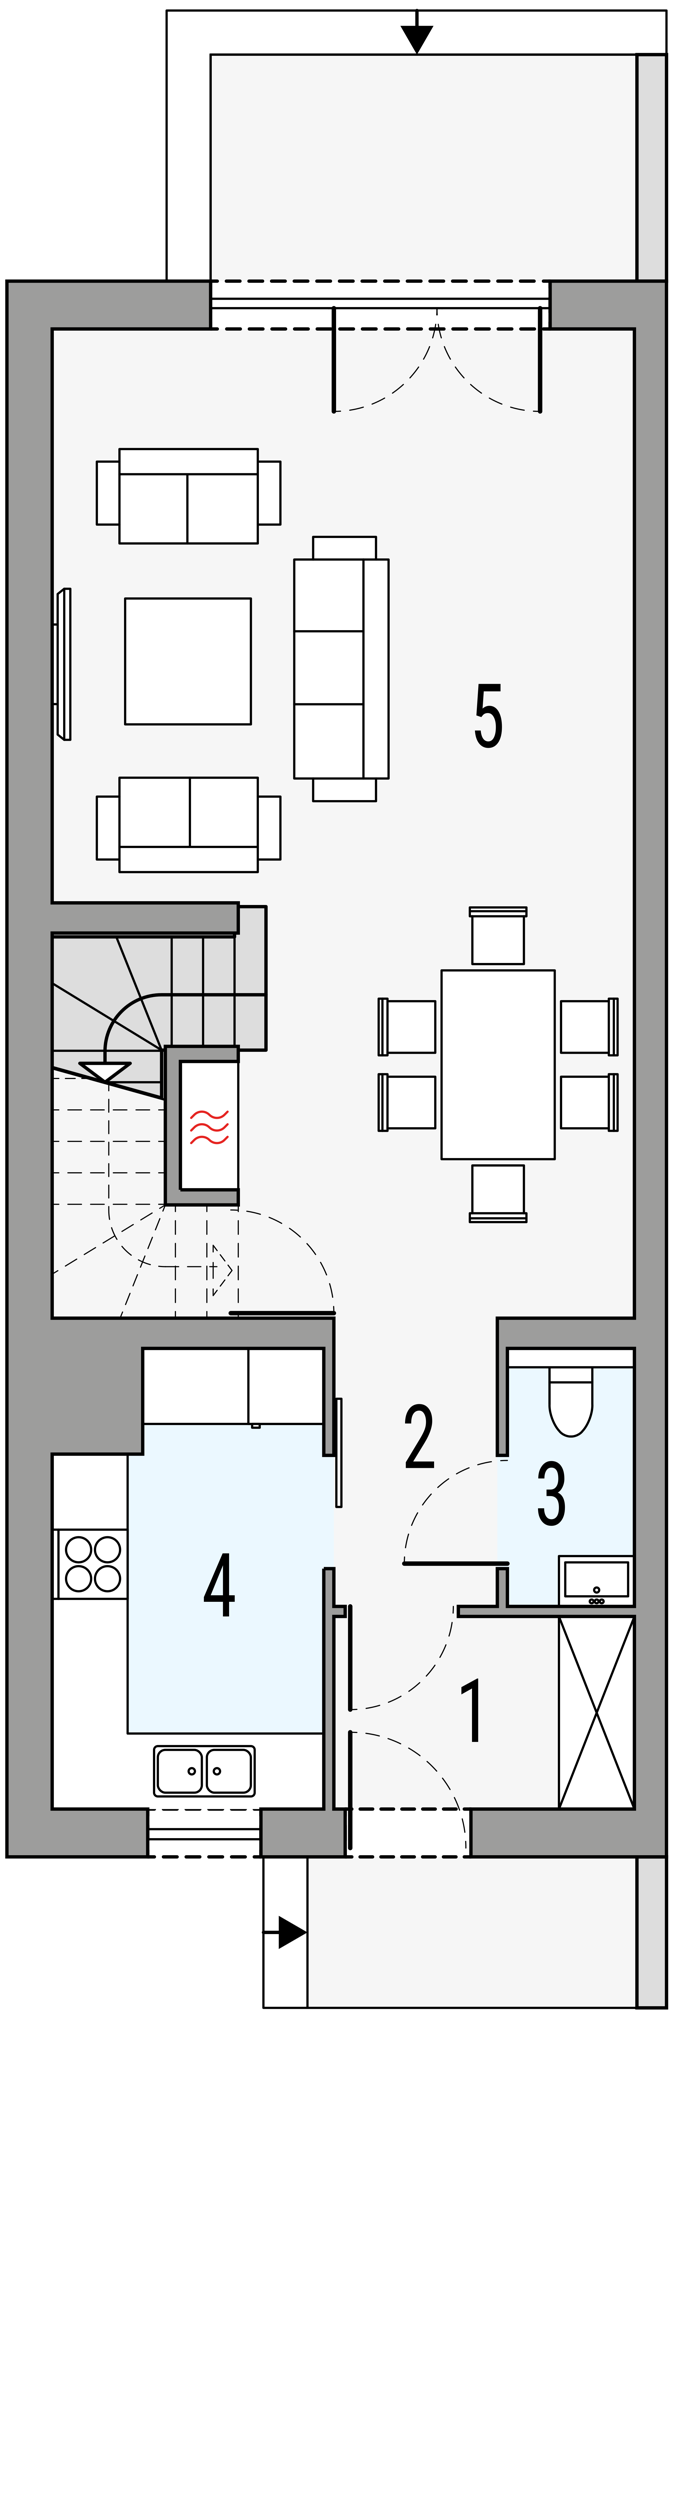 <?xml version="1.0" encoding="UTF-8"?><svg id="a" xmlns="http://www.w3.org/2000/svg" xmlns:xlink="http://www.w3.org/1999/xlink" viewBox="0 0 152.61 563.1"><defs><filter id="dt" filterUnits="userSpaceOnUse"><feOffset dx="-.85" dy=".85"/><feGaussianBlur result="du" stdDeviation=".85"/><feFlood flood-color="#000" flood-opacity=".4"/><feComposite in2="du" operator="in"/><feComposite in="SourceGraphic"/></filter></defs><path d="M143.58,12.3H47.48v61.79H11.76V414.55l57.55-.3v37.98h74.26V12.3Z" fill="#f6f6f6" stroke="#000" stroke-width=".5"/><polygon points="143.01 303.7 143.01 361.81 114.38 361.81 114.38 353.3 112.11 353.3 112.11 327.79 114.38 327.79 114.38 303.7 143.01 303.7" fill="#ebf8ff"/><polygon points="75.26 327.79 75.26 353.3 72.99 353.3 72.99 407.45 58.82 407.45 33.3 407.45 11.76 407.45 11.76 327.51 32.17 327.51 32.17 303.7 72.99 303.7 72.99 327.79 75.26 327.79" fill="#ebf8ff"/><g><rect x="33.3" y="407.45" width="25.52" height="10.77" fill="#fff"/><g><polyline points="33.3 416.72 33.3 418.22 34.8 418.22" fill="none" stroke="#000" stroke-linecap="round" stroke-linejoin="round" stroke-width=".75"/><line x1="36.85" y1="418.22" x2="56.3" y2="418.22" fill="none" stroke="#000" stroke-dasharray="0 0 3.07 2.05" stroke-linecap="round" stroke-linejoin="round" stroke-width=".75"/><polyline points="57.32 418.22 58.82 418.22 58.82 416.72" fill="none" stroke="#000" stroke-linecap="round" stroke-linejoin="round" stroke-width=".75"/><line x1="58.82" y1="414.5" x2="58.82" y2="410.06" fill="none" stroke="#000" stroke-dasharray="0 0 3.33 2.22" stroke-linecap="round" stroke-linejoin="round" stroke-width=".75"/><polyline points="58.82 408.95 58.82 407.45 57.32 407.45" fill="none" stroke="#000" stroke-linecap="round" stroke-linejoin="round" stroke-width=".75"/><line x1="55.28" y1="407.45" x2="35.83" y2="407.45" fill="none" stroke="#000" stroke-dasharray="0 0 3.07 2.05" stroke-linecap="round" stroke-linejoin="round" stroke-width=".75"/><polyline points="34.8 407.45 33.3 407.45 33.3 408.95" fill="none" stroke="#000" stroke-linecap="round" stroke-linejoin="round" stroke-width=".75"/><line x1="33.3" y1="411.17" x2="33.3" y2="415.61" fill="none" stroke="#000" stroke-dasharray="0 0 3.33 2.22" stroke-linecap="round" stroke-linejoin="round" stroke-width=".75"/></g></g><g><rect x="77.81" y="407.45" width="28.35" height="10.77" fill="#fff"/><g><polyline points="106.16 416.72 106.16 418.22 104.66 418.22" fill="none" stroke="#000" stroke-linecap="round" stroke-linejoin="round" stroke-width=".75"/><line x1="102.79" y1="418.22" x2="80.25" y2="418.22" fill="none" stroke="#000" stroke-dasharray="0 0 2.82 1.88" stroke-linecap="round" stroke-linejoin="round" stroke-width=".75"/><polyline points="79.31 418.22 77.81 418.22 77.81 416.72" fill="none" stroke="#000" stroke-linecap="round" stroke-linejoin="round" stroke-width=".75"/><line x1="77.81" y1="414.5" x2="77.81" y2="410.06" fill="none" stroke="#000" stroke-dasharray="0 0 3.33 2.22" stroke-linecap="round" stroke-linejoin="round" stroke-width=".75"/><polyline points="77.81 408.95 77.81 407.45 79.31 407.45" fill="none" stroke="#000" stroke-linecap="round" stroke-linejoin="round" stroke-width=".75"/><line x1="81.19" y1="407.45" x2="103.73" y2="407.45" fill="none" stroke="#000" stroke-dasharray="0 0 2.82 1.88" stroke-linecap="round" stroke-linejoin="round" stroke-width=".75"/><polyline points="104.66 407.45 106.16 407.45 106.16 408.95" fill="none" stroke="#000" stroke-linecap="round" stroke-linejoin="round" stroke-width=".75"/><line x1="106.16" y1="411.17" x2="106.16" y2="415.61" fill="none" stroke="#000" stroke-dasharray="0 0 3.33 2.22" stroke-linecap="round" stroke-linejoin="round" stroke-width=".75"/></g></g><g><g id="b"><rect x="32.18" y="303.7" width="40.82" height="17.01" fill="#fff" stroke="#000" stroke-linecap="round" stroke-linejoin="round" stroke-width=".5"/></g><g id="c"><polyline points="11.77 407.45 11.77 327.51 28.77 327.51 28.77 390.44 72.99 390.44 72.99 407.45" fill="#fff" stroke="#000" stroke-linecap="round" stroke-linejoin="round" stroke-width=".5"/></g><g id="d"><g id="e"><rect x="126" y="364.08" width="17.01" height="43.37" fill="#fff" stroke="#000" stroke-linecap="round" stroke-linejoin="round" stroke-width=".5"/></g><g id="f"><line x1="126" y1="407.45" x2="143.01" y2="364.08" fill="#fff" stroke="#000" stroke-linecap="round" stroke-linejoin="round" stroke-width=".5"/></g><g id="g"><line x1="126" y1="364.08" x2="143.01" y2="407.45" fill="#fff" stroke="#000" stroke-linecap="round" stroke-linejoin="round" stroke-width=".5"/></g></g><g id="h"><rect x="40.67" y="239.07" width="13.04" height="29.49" fill="#fff" stroke="#000" stroke-linecap="round" stroke-linejoin="round" stroke-width=".5"/></g><g id="i"><g id="j"><path d="M51.3,253.22l-.7,.7c-.94,.94-2.46,.94-3.4,0s-2.46-.94-3.4,0l-.7,.7" fill="#fff" stroke="#e52421" stroke-linecap="round" stroke-linejoin="round" stroke-width=".5"/></g><g id="k"><path d="M51.3,256.05l-.7,.7c-.94,.94-2.46,.94-3.4,0-.94-.94-2.46-.94-3.4,0l-.7,.7" fill="#fff" stroke="#e52421" stroke-linecap="round" stroke-linejoin="round" stroke-width=".5"/></g><g id="l"><path d="M51.3,250.38l-.7,.7c-.94,.94-2.46,.94-3.4,0-.94-.94-2.46-.94-3.4,0l-.7,.7" fill="#fff" stroke="#e52421" stroke-linecap="round" stroke-linejoin="round" stroke-width=".5"/></g></g><g id="m"><g id="n"><line x1="123.88" y1="316.22" x2="123.88" y2="307.95" fill="#fff" stroke="#000" stroke-linecap="round" stroke-linejoin="round" stroke-width=".5"/></g><g id="o"><path d="M123.88,307.95v8.27c-.12,1.92,.89,4.71,2.22,6.11,.54,.72,1.71,1.26,2.6,1.21,.89,.05,2.07-.49,2.6-1.21,1.33-1.4,2.34-4.19,2.22-6.11v-8.27h-9.64Z" fill="#fff" stroke="#000" stroke-linecap="round" stroke-linejoin="round" stroke-width=".5"/></g><g id="p"><line x1="123.88" y1="311.35" x2="133.51" y2="311.35" fill="#fff" stroke="#000" stroke-linecap="round" stroke-linejoin="round" stroke-width=".5"/></g></g><g id="q"><rect x="114.38" y="303.7" width="28.63" height="4.25" fill="#fff" stroke="#000" stroke-linecap="round" stroke-linejoin="round" stroke-width=".5"/></g><g id="r"><g id="s"><polygon points="28.77 360.11 13.18 360.11 11.77 360.11 11.77 344.52 28.77 344.52 28.77 360.11" fill="#fff" stroke="#000" stroke-linecap="round" stroke-linejoin="round" stroke-width=".5"/></g><g id="t"><path d="M27.07,355.57c0-1.57-1.27-2.83-2.83-2.83s-2.83,1.27-2.83,2.83,1.27,2.83,2.83,2.83,2.83-1.27,2.83-2.83h0Z" fill="#fff" stroke="#000" stroke-linecap="round" stroke-linejoin="round" stroke-width=".5"/></g><g id="u"><path d="M20.55,355.57c0-1.57-1.27-2.83-2.83-2.83s-2.83,1.27-2.83,2.83,1.27,2.83,2.83,2.83,2.83-1.27,2.83-2.83h0Z" fill="#fff" stroke="#000" stroke-linecap="round" stroke-linejoin="round" stroke-width=".5"/></g><g id="v"><path d="M20.55,349.05c0-1.57-1.27-2.83-2.83-2.83s-2.83,1.27-2.83,2.83,1.27,2.83,2.83,2.83,2.83-1.27,2.83-2.83h0Z" fill="#fff" stroke="#000" stroke-linecap="round" stroke-linejoin="round" stroke-width=".5"/></g><g id="w"><path d="M27.07,349.05c0-1.57-1.27-2.83-2.83-2.83s-2.83,1.27-2.83,2.83,1.27,2.83,2.83,2.83,2.83-1.27,2.83-2.83h0Z" fill="#fff" stroke="#000" stroke-linecap="round" stroke-linejoin="round" stroke-width=".5"/></g><g id="x"><line x1="13.18" y1="344.52" x2="13.18" y2="360.11" fill="#fff" stroke="#000" stroke-linecap="round" stroke-linejoin="round" stroke-width=".5"/></g><g id="y"><line x1="13.18" y1="360.11" x2="13.18" y2="360.11" fill="#fff" stroke="#000" stroke-linecap="round" stroke-linejoin="round" stroke-width=".5"/></g></g><g id="z"><g id="aa"><path d="M35.58,393.27h20.98c.47,0,.85,.38,.85,.85v9.64c0,.47-.38,.85-.85,.85h-20.98c-.47,0-.85-.38-.85-.85v-9.64c0-.47,.38-.85,.85-.85Z" fill="#fff" stroke="#000" stroke-linecap="round" stroke-linejoin="round" stroke-width=".5"/></g><g id="ab"><rect x="46.63" y="394.12" width="9.92" height="9.64" rx="1.7" ry="1.7" fill="#fff" stroke="#000" stroke-linecap="round" stroke-linejoin="round" stroke-width=".5"/></g><g id="ac"><rect x="35.58" y="394.12" width="9.92" height="9.64" rx="1.7" ry="1.7" fill="#fff" stroke="#000" stroke-linecap="round" stroke-linejoin="round" stroke-width=".5"/></g><g id="ad"><path d="M43.94,398.94c0-.39-.32-.71-.71-.71s-.71,.32-.71,.71,.32,.71,.71,.71,.71-.32,.71-.71h0Z" fill="#fff" stroke="#000" stroke-linecap="round" stroke-linejoin="round" stroke-width=".5"/></g><g id="ae"><path d="M49.61,398.94c0-.39-.32-.71-.71-.71s-.71,.32-.71,.71,.32,.71,.71,.71,.71-.32,.71-.71h0Z" fill="#fff" stroke="#000" stroke-linecap="round" stroke-linejoin="round" stroke-width=".5"/></g></g><g id="af"><g id="ag"><line x1="55.99" y1="320.14" x2="72.99" y2="320.14" fill="#fff" stroke="#000" stroke-linecap="round" stroke-linejoin="round" stroke-width=".5"/></g><g id="ah"><rect x="55.99" y="303.7" width="17.01" height="17.01" fill="#fff" stroke="#000" stroke-linecap="round" stroke-linejoin="round" stroke-width=".5"/></g><g id="ai"><rect x="56.84" y="320.71" width="1.7" height=".85" fill="#fff" stroke="#000" stroke-linecap="round" stroke-linejoin="round" stroke-width=".5"/></g></g><g id="aj"><g id="ak"><polygon points="14.48 166.63 15.85 166.63 15.85 132.61 14.48 132.61 13 133.79 13 140.66 11.77 140.66 11.77 158.58 13 158.58 13 165.45 14.48 166.63" fill="#fff" stroke="#000" stroke-linecap="round" stroke-linejoin="round" stroke-width=".5"/></g><g id="al"><line x1="14.48" y1="166.63" x2="14.48" y2="132.61" fill="#fff" stroke="#000" stroke-linecap="round" stroke-linejoin="round" stroke-width=".5"/></g><g id="am"><line x1="13" y1="140.66" x2="13" y2="158.58" fill="#fff" stroke="#000" stroke-linecap="round" stroke-linejoin="round" stroke-width=".5"/></g></g><g id="an"><rect x="28.21" y="134.8" width="28.35" height="28.35" fill="#fff" stroke="#000" stroke-linecap="round" stroke-linejoin="round" stroke-width=".5"/></g><g id="ao"><g id="ap"><polyline points="66.33 126.02 70.59 126.02 70.59 120.92 84.76 120.92 84.76 126.02 87.59 126.02 87.59 175.34 84.76 175.34 84.76 180.45 70.59 180.45 70.59 175.34 66.33 175.34 66.33 126.02" fill="#fff" stroke="#000" stroke-linecap="round" stroke-linejoin="round" stroke-width=".5"/></g><g id="aq"><line x1="66.33" y1="142.18" x2="81.93" y2="142.18" fill="#fff" stroke="#000" stroke-linecap="round" stroke-linejoin="round" stroke-width=".5"/></g><g id="ar"><line x1="66.33" y1="158.62" x2="81.93" y2="158.62" fill="#fff" stroke="#000" stroke-linecap="round" stroke-linejoin="round" stroke-width=".5"/></g><g id="as"><polyline points="84.76 126.02 81.93 126.02 81.93 175.34 84.76 175.34" fill="#fff" stroke="#000" stroke-linecap="round" stroke-linejoin="round" stroke-width=".5"/></g><g id="at"><line x1="70.59" y1="126.02" x2="81.93" y2="126.02" fill="#fff" stroke="#000" stroke-linecap="round" stroke-linejoin="round" stroke-width=".5"/></g><g id="au"><line x1="81.93" y1="175.34" x2="70.59" y2="175.34" fill="#fff" stroke="#000" stroke-linecap="round" stroke-linejoin="round" stroke-width=".5"/></g></g><g id="av"><g id="aw"><polyline points="26.93 175.16 26.93 179.42 21.83 179.42 21.83 193.59 26.93 193.59 26.93 196.42 58.11 196.42 58.11 193.59 63.21 193.59 63.21 179.42 58.11 179.42 58.11 175.16 26.93 175.16" fill="#fff" stroke="#000" stroke-linecap="round" stroke-linejoin="round" stroke-width=".5"/></g><g id="ax"><line x1="26.93" y1="179.42" x2="26.93" y2="190.75" fill="#fff" stroke="#000" stroke-linecap="round" stroke-linejoin="round" stroke-width=".5"/></g><g id="ay"><line x1="58.11" y1="190.75" x2="58.11" y2="179.42" fill="#fff" stroke="#000" stroke-linecap="round" stroke-linejoin="round" stroke-width=".5"/></g><g id="az"><line x1="42.81" y1="175.16" x2="42.81" y2="190.75" fill="#fff" stroke="#000" stroke-linecap="round" stroke-linejoin="round" stroke-width=".5"/></g><g id="ba"><polyline points="26.93 193.59 26.93 190.75 58.11 190.75 58.11 193.59" fill="#fff" stroke="#000" stroke-linecap="round" stroke-linejoin="round" stroke-width=".5"/></g></g><g id="bb"><g id="bc"><polyline points="58.11 122.4 58.11 118.15 63.21 118.15 63.21 103.97 58.11 103.97 58.11 101.14 26.93 101.14 26.93 103.97 21.83 103.97 21.83 118.15 26.93 118.15 26.93 122.4 58.11 122.4" fill="#fff" stroke="#000" stroke-linecap="round" stroke-linejoin="round" stroke-width=".5"/></g><g id="bd"><line x1="58.11" y1="118.15" x2="58.11" y2="106.81" fill="#fff" stroke="#000" stroke-linecap="round" stroke-linejoin="round" stroke-width=".5"/></g><g id="be"><line x1="26.93" y1="106.81" x2="26.93" y2="118.15" fill="#fff" stroke="#000" stroke-linecap="round" stroke-linejoin="round" stroke-width=".5"/></g><g id="bf"><line x1="42.24" y1="122.4" x2="42.24" y2="106.81" fill="#fff" stroke="#000" stroke-linecap="round" stroke-linejoin="round" stroke-width=".5"/></g><g id="bg"><polyline points="58.11 103.97 58.11 106.81 26.93 106.81 26.93 103.97" fill="#fff" stroke="#000" stroke-linecap="round" stroke-linejoin="round" stroke-width=".5"/></g></g><g id="bh"><rect x="99.54" y="218.56" width="25.51" height="42.52" fill="#fff" stroke="#000" stroke-linecap="round" stroke-linejoin="round" stroke-width=".5"/></g><g id="bi"><g id="bj"><polygon points="118.1 273.26 118.1 262.49 106.48 262.49 106.48 273.26 105.91 273.26 105.91 275.25 118.67 275.25 118.67 273.26 118.1 273.26" fill="#fff" stroke="#000" stroke-linecap="round" stroke-linejoin="round" stroke-width=".5"/></g><g id="bk"><line x1="118.1" y1="273.26" x2="106.48" y2="273.26" fill="#fff" stroke="#000" stroke-linecap="round" stroke-linejoin="round" stroke-width=".5"/></g><g id="bl"><line x1="118.67" y1="274.4" x2="105.91" y2="274.4" fill="#fff" stroke="#000" stroke-linecap="round" stroke-linejoin="round" stroke-width=".5"/></g></g><g id="bm"><g id="bn"><polygon points="118.1 206.37 118.1 217.14 106.48 217.14 106.48 206.37 105.91 206.37 105.91 204.38 118.67 204.38 118.67 206.37 118.1 206.37" fill="#fff" stroke="#000" stroke-linecap="round" stroke-linejoin="round" stroke-width=".5"/></g><g id="bo"><line x1="118.1" y1="206.37" x2="106.48" y2="206.37" fill="#fff" stroke="#000" stroke-linecap="round" stroke-linejoin="round" stroke-width=".5"/></g><g id="bp"><line x1="118.67" y1="205.23" x2="105.91" y2="205.23" fill="#fff" stroke="#000" stroke-linecap="round" stroke-linejoin="round" stroke-width=".5"/></g></g><g id="bq"><g id="br"><polygon points="137.24 237.12 126.47 237.12 126.47 225.5 137.24 225.5 137.24 224.93 139.22 224.93 139.22 237.69 137.24 237.69 137.24 237.12" fill="#fff" stroke="#000" stroke-linecap="round" stroke-linejoin="round" stroke-width=".5"/></g><g id="bs"><line x1="137.24" y1="237.12" x2="137.24" y2="225.5" fill="#fff" stroke="#000" stroke-linecap="round" stroke-linejoin="round" stroke-width=".5"/></g><g id="bt"><line x1="138.37" y1="237.69" x2="138.37" y2="224.93" fill="#fff" stroke="#000" stroke-linecap="round" stroke-linejoin="round" stroke-width=".5"/></g></g><g id="bu"><g id="bv"><polygon points="137.24 254.13 126.47 254.13 126.47 242.51 137.24 242.51 137.24 241.94 139.22 241.94 139.22 254.7 137.24 254.7 137.24 254.13" fill="#fff" stroke="#000" stroke-linecap="round" stroke-linejoin="round" stroke-width=".5"/></g><g id="bw"><line x1="137.24" y1="254.13" x2="137.24" y2="242.51" fill="#fff" stroke="#000" stroke-linecap="round" stroke-linejoin="round" stroke-width=".5"/></g><g id="bx"><line x1="138.37" y1="254.7" x2="138.37" y2="241.94" fill="#fff" stroke="#000" stroke-linecap="round" stroke-linejoin="round" stroke-width=".5"/></g></g><g id="by"><g id="bz"><polygon points="87.35 237.12 98.12 237.12 98.12 225.5 87.35 225.5 87.35 224.93 85.36 224.93 85.36 237.69 87.35 237.69 87.35 237.12" fill="#fff" stroke="#000" stroke-linecap="round" stroke-linejoin="round" stroke-width=".5"/></g><g id="ca"><line x1="87.35" y1="237.12" x2="87.35" y2="225.5" fill="#fff" stroke="#000" stroke-linecap="round" stroke-linejoin="round" stroke-width=".5"/></g><g id="cb"><line x1="86.21" y1="237.69" x2="86.21" y2="224.93" fill="#fff" stroke="#000" stroke-linecap="round" stroke-linejoin="round" stroke-width=".5"/></g></g><g id="cc"><g id="cd"><polygon points="87.35 254.13 98.12 254.13 98.12 242.51 87.35 242.51 87.35 241.94 85.36 241.94 85.36 254.7 87.35 254.7 87.35 254.13" fill="#fff" stroke="#000" stroke-linecap="round" stroke-linejoin="round" stroke-width=".5"/></g><g id="ce"><line x1="87.35" y1="254.13" x2="87.35" y2="242.51" fill="#fff" stroke="#000" stroke-linecap="round" stroke-linejoin="round" stroke-width=".5"/></g><g id="cf"><line x1="86.21" y1="254.7" x2="86.21" y2="241.94" fill="#fff" stroke="#000" stroke-linecap="round" stroke-linejoin="round" stroke-width=".5"/></g></g><g id="cg"><g id="ch"><polyline points="126 361.81 126 350.47 143.01 350.47 143.01 361.81 126 361.81" fill="#fff" stroke="#000" stroke-linecap="round" stroke-linejoin="round" stroke-width=".5"/></g><g id="ci"><rect x="127.42" y="351.89" width="14.17" height="7.65" fill="#fff" stroke="#000" stroke-linecap="round" stroke-linejoin="round" stroke-width=".5"/></g><g id="cj"><path d="M135.07,358.12c0-.31-.25-.57-.57-.57s-.57,.25-.57,.57,.25,.57,.57,.57,.57-.25,.57-.57h0Z" fill="#fff" stroke="#000" stroke-linecap="round" stroke-linejoin="round" stroke-width=".5"/></g><g id="ck"><path d="M134.93,360.68c0-.24-.19-.42-.43-.42s-.43,.19-.43,.42,.19,.42,.43,.42,.43-.19,.43-.42h0Z" fill="#fff" stroke="#000" stroke-linecap="round" stroke-linejoin="round" stroke-width=".5"/></g><g id="cl"><path d="M136.07,360.68c0-.24-.19-.42-.43-.42s-.43,.19-.43,.42,.19,.42,.43,.42,.43-.19,.43-.42h0Z" fill="#fff" stroke="#000" stroke-linecap="round" stroke-linejoin="round" stroke-width=".5"/></g><g id="cm"><path d="M133.8,360.68c0-.24-.19-.42-.43-.42s-.43,.19-.43,.42,.19,.42,.43,.42,.43-.19,.43-.42h0Z" fill="#fff" stroke="#000" stroke-linecap="round" stroke-linejoin="round" stroke-width=".5"/></g></g></g><g><rect x="47.48" y="63.32" width="76.53" height="10.77" fill="#fff"/><g><polyline points="124.01 72.59 124.01 74.09 122.51 74.09" fill="none" stroke="#000" stroke-linecap="round" stroke-linejoin="round" stroke-width=".75"/><line x1="120.47" y1="74.09" x2="50.01" y2="74.09" fill="none" stroke="#000" stroke-dasharray="0 0 3.06 2.04" stroke-linecap="round" stroke-linejoin="round" stroke-width=".75"/><polyline points="48.98 74.09 47.48 74.09 47.48 72.59" fill="none" stroke="#000" stroke-linecap="round" stroke-linejoin="round" stroke-width=".75"/><line x1="47.48" y1="70.37" x2="47.48" y2="65.93" fill="none" stroke="#000" stroke-dasharray="0 0 3.33 2.22" stroke-linecap="round" stroke-linejoin="round" stroke-width=".75"/><polyline points="47.48 64.82 47.48 63.32 48.98 63.32" fill="none" stroke="#000" stroke-linecap="round" stroke-linejoin="round" stroke-width=".75"/><line x1="51.03" y1="63.32" x2="121.49" y2="63.32" fill="none" stroke="#000" stroke-dasharray="0 0 3.06 2.04" stroke-linecap="round" stroke-linejoin="round" stroke-width=".75"/><polyline points="122.51 63.32 124.01 63.32 124.01 64.82" fill="none" stroke="#000" stroke-linecap="round" stroke-linejoin="round" stroke-width=".75"/><line x1="124.01" y1="67.04" x2="124.01" y2="71.48" fill="none" stroke="#000" stroke-dasharray="0 0 3.33 2.22" stroke-linecap="round" stroke-linejoin="round" stroke-width=".75"/></g></g><g id="cn"><g><line x1="59.39" y1="435.23" x2="63.93" y2="435.23" fill="none" stroke="#000" stroke-linecap="round" stroke-linejoin="round" stroke-width=".75"/><polygon points="62.84 438.97 69.31 435.23 62.84 431.49 62.84 438.97"/></g></g><g id="co"><g><line x1="93.99" y1="2.37" x2="93.99" y2="6.92" fill="none" stroke="#000" stroke-linecap="round" stroke-linejoin="round" stroke-width=".75"/><polygon points="90.25 5.82 93.99 12.3 97.73 5.82 90.25 5.82"/></g></g><g><g id="cp"><g id="cq"><line x1="78.95" y1="416.23" x2="78.95" y2="390.16" fill="none" stroke="#000" stroke-linecap="round" stroke-linejoin="round"/></g><g id="cr"><line x1="77.81" y1="416.23" x2="77.81" y2="416.23" fill="none" stroke="#000" stroke-linecap="round" stroke-linejoin="round" stroke-width=".5"/></g><g id="cs"><line x1="106.16" y1="416.23" x2="106.16" y2="416.23" fill="none" stroke="#000" stroke-linecap="round" stroke-linejoin="round" stroke-width=".5"/></g><g id="ct"><g><path d="M78.95,390.16c.5,0,1,.01,1.5,.04" fill="none" stroke="#000" stroke-linecap="round" stroke-linejoin="round" stroke-width=".25"/><path d="M82.49,390.39c11.91,1.62,21.26,11.27,22.42,23.31" fill="none" stroke="#000" stroke-dasharray="0 0 3.08 2.05" stroke-linecap="round" stroke-linejoin="round" stroke-width=".25"/><path d="M104.98,414.73c.03,.5,.04,1,.04,1.5" fill="none" stroke="#000" stroke-linecap="round" stroke-linejoin="round" stroke-width=".25"/></g></g></g><g id="cu"><g id="cv"><line x1="78.95" y1="361.81" x2="78.95" y2="385.05" fill="none" stroke="#000" stroke-linecap="round" stroke-linejoin="round"/></g><g id="cw"><line x1="77.81" y1="361.81" x2="77.81" y2="361.81" fill="none" stroke="#000" stroke-linecap="round" stroke-linejoin="round" stroke-width=".5"/></g><g id="cx"><line x1="103.32" y1="361.81" x2="103.32" y2="361.81" fill="none" stroke="#000" stroke-linecap="round" stroke-linejoin="round" stroke-width=".5"/></g><g id="cy"><g><path d="M78.95,385.05c.5,0,1-.02,1.5-.05" fill="none" stroke="#000" stroke-linecap="round" stroke-linejoin="round" stroke-width=".25"/><path d="M82.53,384.78c10.31-1.6,18.39-9.97,19.52-20.42" fill="none" stroke="#000" stroke-dasharray="0 0 3.14 2.09" stroke-linecap="round" stroke-linejoin="round" stroke-width=".25"/><path d="M102.14,363.31c.03-.5,.05-1,.05-1.5" fill="none" stroke="#000" stroke-linecap="round" stroke-linejoin="round" stroke-width=".25"/></g></g></g><g id="cz"><g id="da"><line x1="114.38" y1="352.17" x2="91.14" y2="352.17" fill="none" stroke="#000" stroke-linecap="round" stroke-linejoin="round"/></g><g id="db"><line x1="114.38" y1="353.31" x2="114.38" y2="353.31" fill="none" stroke="#000" stroke-linecap="round" stroke-linejoin="round" stroke-width=".5"/></g><g id="dc"><line x1="114.38" y1="327.79" x2="114.38" y2="327.79" fill="none" stroke="#000" stroke-linecap="round" stroke-linejoin="round" stroke-width=".5"/></g><g id="dd"><g><path d="M91.14,352.17c0-.5,.02-1,.05-1.5" fill="none" stroke="#000" stroke-linecap="round" stroke-linejoin="round" stroke-width=".25"/><path d="M91.41,348.59c1.59-10.31,9.97-18.39,20.43-19.52" fill="none" stroke="#000" stroke-dasharray="0 0 3.14 2.09" stroke-linecap="round" stroke-linejoin="round" stroke-width=".25"/><path d="M112.88,328.98c.5-.03,1-.05,1.5-.05" fill="none" stroke="#000" stroke-linecap="round" stroke-linejoin="round" stroke-width=".25"/></g></g></g><g id="de"><g id="df"><line x1="52.02" y1="295.76" x2="75.26" y2="295.76" fill="none" stroke="#000" stroke-linecap="round" stroke-linejoin="round"/></g><g id="dg"><line x1="52.02" y1="296.9" x2="52.02" y2="296.9" fill="none" stroke="#000" stroke-linecap="round" stroke-linejoin="round" stroke-width=".5"/></g><g id="dh"><line x1="52.02" y1="271.38" x2="52.02" y2="271.38" fill="none" stroke="#000" stroke-linecap="round" stroke-linejoin="round" stroke-width=".5"/></g><g id="di"><g><path d="M75.26,295.76c0-.5-.02-1-.05-1.5" fill="none" stroke="#000" stroke-linecap="round" stroke-linejoin="round" stroke-width=".25"/><path d="M74.99,292.18c-1.59-10.31-9.97-18.39-20.42-19.52" fill="none" stroke="#000" stroke-dasharray="0 0 3.14 2.09" stroke-linecap="round" stroke-linejoin="round" stroke-width=".25"/><path d="M53.52,272.57c-.5-.03-1-.05-1.5-.05" fill="none" stroke="#000" stroke-linecap="round" stroke-linejoin="round" stroke-width=".25"/></g></g></g><g id="dj"><g id="dk"><line x1="75.26" y1="69.42" x2="75.26" y2="92.66" fill="none" stroke="#000" stroke-linecap="round" stroke-linejoin="round"/></g><g id="dl"><line x1="74.13" y1="69.42" x2="74.13" y2="69.42" fill="none" stroke="#000" stroke-linecap="round" stroke-linejoin="round" stroke-width=".5"/></g><g id="dm"><line x1="99.64" y1="69.42" x2="99.64" y2="69.42" fill="none" stroke="#000" stroke-linecap="round" stroke-linejoin="round" stroke-width=".5"/></g><g id="dn"><g><path d="M75.26,92.66c.5,0,1-.02,1.5-.05" fill="none" stroke="#000" stroke-linecap="round" stroke-linejoin="round" stroke-width=".25"/><path d="M78.84,92.39c10.31-1.59,18.39-9.97,19.52-20.42" fill="none" stroke="#000" stroke-dasharray="0 0 3.14 2.09" stroke-linecap="round" stroke-linejoin="round" stroke-width=".25"/><path d="M98.46,70.92c.03-.5,.05-1,.05-1.5" fill="none" stroke="#000" stroke-linecap="round" stroke-linejoin="round" stroke-width=".25"/></g></g></g><g id="do"><g id="dp"><line x1="121.75" y1="69.42" x2="121.75" y2="92.66" fill="none" stroke="#000" stroke-linecap="round" stroke-linejoin="round"/></g><g id="dq"><line x1="122.88" y1="69.42" x2="122.88" y2="69.42" fill="none" stroke="#000" stroke-linecap="round" stroke-linejoin="round" stroke-width=".5"/></g><g id="dr"><line x1="97.37" y1="69.42" x2="97.37" y2="69.42" fill="none" stroke="#000" stroke-linecap="round" stroke-linejoin="round" stroke-width=".5"/></g><g id="ds"><g><path d="M121.75,92.66c-.5,0-1-.02-1.5-.05" fill="none" stroke="#000" stroke-linecap="round" stroke-linejoin="round" stroke-width=".25"/><path d="M118.17,92.39c-10.31-1.59-18.39-9.97-19.52-20.42" fill="none" stroke="#000" stroke-dasharray="0 0 3.14 2.09" stroke-linecap="round" stroke-linejoin="round" stroke-width=".25"/><path d="M98.55,70.92c-.03-.5-.05-1-.05-1.5" fill="none" stroke="#000" stroke-linecap="round" stroke-linejoin="round" stroke-width=".25"/></g></g></g></g><g><line x1="37.27" y1="249.98" x2="35.77" y2="249.98" fill="none" stroke="#000" stroke-linecap="round" stroke-linejoin="round" stroke-width=".25"/><line x1="33.73" y1="249.98" x2="14.29" y2="249.98" fill="none" stroke="#000" stroke-dasharray="0 0 3.07 2.05" stroke-linecap="round" stroke-linejoin="round" stroke-width=".25"/><line x1="13.26" y1="249.98" x2="11.76" y2="249.98" fill="none" stroke="#000" stroke-linecap="round" stroke-linejoin="round" stroke-width=".25"/></g><g><line x1="19.93" y1="242.9" x2="18.43" y2="242.9" fill="none" stroke="#000" stroke-linecap="round" stroke-linejoin="round" stroke-width=".25"/><line x1="16.95" y1="242.9" x2="14" y2="242.9" fill="none" stroke="#000" stroke-dasharray="0 0 2.21 1.48" stroke-linecap="round" stroke-linejoin="round" stroke-width=".25"/><line x1="13.26" y1="242.9" x2="11.76" y2="242.9" fill="none" stroke="#000" stroke-linecap="round" stroke-linejoin="round" stroke-width=".25"/></g><g><line x1="37.27" y1="257.07" x2="35.77" y2="257.07" fill="none" stroke="#000" stroke-linecap="round" stroke-linejoin="round" stroke-width=".25"/><line x1="33.73" y1="257.07" x2="14.29" y2="257.07" fill="none" stroke="#000" stroke-dasharray="0 0 3.07 2.05" stroke-linecap="round" stroke-linejoin="round" stroke-width=".25"/><line x1="13.26" y1="257.07" x2="11.76" y2="257.07" fill="none" stroke="#000" stroke-linecap="round" stroke-linejoin="round" stroke-width=".25"/></g><g><line x1="37.27" y1="264.15" x2="35.77" y2="264.15" fill="none" stroke="#000" stroke-linecap="round" stroke-linejoin="round" stroke-width=".25"/><line x1="33.73" y1="264.15" x2="14.29" y2="264.15" fill="none" stroke="#000" stroke-dasharray="0 0 3.07 2.05" stroke-linecap="round" stroke-linejoin="round" stroke-width=".25"/><line x1="13.26" y1="264.15" x2="11.76" y2="264.15" fill="none" stroke="#000" stroke-linecap="round" stroke-linejoin="round" stroke-width=".25"/></g><g><line x1="37.27" y1="271.24" x2="35.77" y2="271.24" fill="none" stroke="#000" stroke-linecap="round" stroke-linejoin="round" stroke-width=".25"/><line x1="33.73" y1="271.24" x2="14.29" y2="271.24" fill="none" stroke="#000" stroke-dasharray="0 0 3.07 2.05" stroke-linecap="round" stroke-linejoin="round" stroke-width=".25"/><line x1="13.26" y1="271.24" x2="11.76" y2="271.24" fill="none" stroke="#000" stroke-linecap="round" stroke-linejoin="round" stroke-width=".25"/></g><g><line x1="39.54" y1="271.38" x2="39.54" y2="272.88" fill="none" stroke="#000" stroke-linecap="round" stroke-linejoin="round" stroke-width=".25"/><line x1="39.54" y1="274.93" x2="39.54" y2="294.37" fill="none" stroke="#000" stroke-dasharray="0 0 3.07 2.05" stroke-linecap="round" stroke-linejoin="round" stroke-width=".25"/><line x1="39.54" y1="295.39" x2="39.54" y2="296.89" fill="none" stroke="#000" stroke-linecap="round" stroke-linejoin="round" stroke-width=".25"/></g><g><line x1="37.27" y1="271.38" x2="35.99" y2="272.16" fill="none" stroke="#000" stroke-linecap="round" stroke-linejoin="round" stroke-width=".25"/><line x1="34.29" y1="273.2" x2="13.89" y2="285.67" fill="none" stroke="#000" stroke-dasharray="0 0 2.99 1.99" stroke-linecap="round" stroke-linejoin="round" stroke-width=".25"/><line x1="13.04" y1="286.19" x2="11.76" y2="286.97" fill="none" stroke="#000" stroke-linecap="round" stroke-linejoin="round" stroke-width=".25"/></g><g><line x1="27.07" y1="296.89" x2="27.63" y2="295.5" fill="none" stroke="#000" stroke-linecap="round" stroke-linejoin="round" stroke-width=".25"/><line x1="28.3" y1="293.82" x2="36.38" y2="273.62" fill="none" stroke="#000" stroke-dasharray="0 0 2.72 1.81" stroke-linecap="round" stroke-linejoin="round" stroke-width=".25"/><line x1="36.72" y1="272.77" x2="37.27" y2="271.38" fill="none" stroke="#000" stroke-linecap="round" stroke-linejoin="round" stroke-width=".25"/></g><g><line x1="46.63" y1="271.38" x2="46.63" y2="272.88" fill="none" stroke="#000" stroke-linecap="round" stroke-linejoin="round" stroke-width=".25"/><line x1="46.63" y1="274.93" x2="46.63" y2="294.37" fill="none" stroke="#000" stroke-dasharray="0 0 3.07 2.05" stroke-linecap="round" stroke-linejoin="round" stroke-width=".25"/><line x1="46.63" y1="295.39" x2="46.63" y2="296.89" fill="none" stroke="#000" stroke-linecap="round" stroke-linejoin="round" stroke-width=".25"/></g><line x1="47.48" y1="67.29" x2="124.01" y2="67.29" fill="none" stroke="#000" stroke-linecap="round" stroke-linejoin="round" stroke-width=".5"/><line x1="124.01" y1="69.41" x2="47.48" y2="69.41" fill="none" stroke="#000" stroke-linecap="round" stroke-linejoin="round" stroke-width=".5"/><line x1="33.3" y1="414.25" x2="58.82" y2="414.25" fill="none" stroke="#000" stroke-linecap="round" stroke-linejoin="round" stroke-width=".5"/><line x1="33.3" y1="411.98" x2="58.82" y2="411.98" fill="none" stroke="#000" stroke-linecap="round" stroke-linejoin="round" stroke-width=".5"/><rect x="75.82" y="315.04" width="1.14" height="24.37" fill="none" stroke="#000" stroke-linecap="round" stroke-linejoin="round" stroke-width=".5"/><polyline points="59.38 418.22 59.38 452.23 59.39 452.23 69.03 452.23" fill="none" stroke="#000" stroke-linecap="round" stroke-linejoin="round" stroke-width=".5"/><g><line x1="53.71" y1="271.38" x2="53.71" y2="272.88" fill="none" stroke="#000" stroke-linecap="round" stroke-linejoin="round" stroke-width=".25"/><line x1="53.71" y1="274.93" x2="53.71" y2="294.37" fill="none" stroke="#000" stroke-dasharray="0 0 3.07 2.05" stroke-linecap="round" stroke-linejoin="round" stroke-width=".25"/><line x1="53.71" y1="295.39" x2="53.71" y2="296.89" fill="none" stroke="#000" stroke-linecap="round" stroke-linejoin="round" stroke-width=".25"/></g><g id="dv" filter="url(#dt)"><g id="dw"><polyline points="37.28 235.67 60.81 235.67 60.81 203.35 53.72 203.35 53.72 210.16 11.77 210.16 11.77 239.35 37.28 246.44 37.28 235.67 53.72 235.67" fill="#ddd" stroke="#000" stroke-linecap="round" stroke-linejoin="round" stroke-width=".75"/></g><g id="dx"><line x1="53.72" y1="235.67" x2="53.72" y2="210.16" fill="#fff" stroke="#000" stroke-linecap="round" stroke-linejoin="round" stroke-width=".5"/></g><g id="dy"><line x1="46.63" y1="235.67" x2="46.63" y2="210.16" fill="#fff" stroke="#000" stroke-linecap="round" stroke-linejoin="round" stroke-width=".5"/></g><g id="dz"><line x1="39.55" y1="235.67" x2="39.55" y2="210.16" fill="#fff" stroke="#000" stroke-linecap="round" stroke-linejoin="round" stroke-width=".5"/></g><g id="ea"><line x1="37.28" y1="235.81" x2="11.77" y2="235.81" fill="#fff" stroke="#000" stroke-linecap="round" stroke-linejoin="round" stroke-width=".5"/></g><g id="eb"><line x1="37.28" y1="242.9" x2="24.52" y2="242.9" fill="#fff" stroke="#000" stroke-linecap="round" stroke-linejoin="round" stroke-width=".5"/></g><g id="ec"><line x1="37.28" y1="235.67" x2="11.77" y2="220.08" fill="#fff" stroke="#000" stroke-linecap="round" stroke-linejoin="round" stroke-width=".5"/></g><g id="ed"><line x1="27.07" y1="210.16" x2="37.28" y2="235.67" fill="#fff" stroke="#000" stroke-linecap="round" stroke-linejoin="round" stroke-width=".5"/></g><g id="ee"><path d="M24.52,242.9v-6.94c0-7.04,5.71-12.76,12.76-12.76h23.53" fill="none" stroke="#000" stroke-linecap="round" stroke-linejoin="round" stroke-width=".75"/></g><g id="ef"><polygon points="24.52 242.9 30.19 238.64 18.85 238.64 24.52 242.9" fill="#fff" stroke="#000" stroke-linecap="round" stroke-linejoin="round" stroke-width=".75"/></g><g id="eg"><g><polyline points="52.25 286.49 53.15 285.29 52.25 284.09" fill="none" stroke="#000" stroke-linecap="round" stroke-linejoin="round" stroke-width=".25"/><line x1="51.55" y1="283.15" x2="50.15" y2="281.29" fill="none" stroke="#000" stroke-dasharray="0 0 1.75 1.17" stroke-linecap="round" stroke-linejoin="round" stroke-width=".25"/><polyline points="49.8 280.82 48.9 279.62 48.9 281.12" fill="none" stroke="#000" stroke-linecap="round" stroke-linejoin="round" stroke-width=".25"/><line x1="48.9" y1="283.5" x2="48.9" y2="288.27" fill="none" stroke="#000" stroke-dasharray="0 0 3.57 2.38" stroke-linecap="round" stroke-linejoin="round" stroke-width=".25"/><polyline points="48.9 289.46 48.9 290.96 49.8 289.76" fill="none" stroke="#000" stroke-linecap="round" stroke-linejoin="round" stroke-width=".25"/><line x1="50.5" y1="288.82" x2="51.9" y2="286.96" fill="none" stroke="#000" stroke-dasharray="0 0 1.75 1.17" stroke-linecap="round" stroke-linejoin="round" stroke-width=".25"/></g></g></g><g><g id="eh"><path d="M107.39,161.13l.49-7.09h4.95v1.67h-3.78l-.27,3.88c.47-.41,.97-.62,1.52-.62,.89,0,1.58,.43,2.09,1.29,.5,.86,.76,2.02,.76,3.47s-.27,2.63-.82,3.47c-.55,.84-1.3,1.26-2.26,1.26-.85,0-1.55-.35-2.09-1.04-.54-.7-.84-1.66-.92-2.89h1.3c.08,.81,.26,1.43,.56,1.84,.29,.41,.68,.62,1.15,.62,.54,0,.96-.29,1.26-.87,.3-.58,.45-1.37,.45-2.36,0-.93-.16-1.69-.49-2.28-.33-.59-.76-.88-1.32-.88-.46,0-.83,.15-1.1,.45l-.37,.46-1.1-.37Z"/></g><g id="ei"><path d="M97.84,330.64h-6.36v-1.3l3.24-5.37c.49-.83,.83-1.51,1.02-2.04,.19-.53,.29-1.09,.29-1.68,0-.75-.14-1.37-.42-1.84s-.65-.7-1.11-.7c-.58,0-1.02,.25-1.34,.75-.32,.5-.47,1.22-.47,2.15h-1.38c0-1.31,.29-2.37,.86-3.17,.57-.81,1.35-1.21,2.34-1.21,.91,0,1.62,.35,2.14,1.04,.52,.69,.78,1.62,.78,2.77,0,1.41-.59,3.07-1.76,4.99l-2.53,4.14h4.71v1.47Z"/></g><g id="ej"><path d="M123.2,335.49h.88c.57,0,1-.22,1.31-.65,.31-.44,.46-1.03,.46-1.79,0-1.67-.52-2.5-1.55-2.5-.5,0-.88,.22-1.16,.67s-.42,1.04-.42,1.77h-1.38c0-1.14,.28-2.08,.83-2.82s1.26-1.11,2.13-1.11,1.61,.35,2.13,1.05c.53,.7,.79,1.69,.79,2.97,0,.66-.14,1.27-.41,1.84s-.63,.99-1.07,1.25c1.07,.5,1.61,1.6,1.61,3.33,0,1.27-.28,2.28-.85,3.03-.57,.75-1.3,1.13-2.21,1.13s-1.63-.36-2.18-1.07-.83-1.67-.83-2.88h1.38c0,.75,.15,1.36,.44,1.8,.29,.45,.69,.67,1.2,.67s.93-.22,1.23-.65,.46-1.1,.46-1.99c0-1.73-.65-2.59-1.96-2.59h-.83v-1.47Z"/></g><g id="ek"><path d="M51.64,359.3h1.27v1.47h-1.27v3.3h-1.38v-3.3h-4.3v-1.06l4.23-9.85h1.45v9.44Zm-4.15,0h2.77v-6.76l-2.77,6.76Z"/></g><g id="el"><path d="M107.79,392.33h-1.39v-12.04l-2.39,1.34v-1.64l3.56-1.94h.22v14.29Z"/></g></g><line x1="11.77" y1="240.63" x2="37.28" y2="247.72" fill="none" stroke="#000" stroke-linecap="round" stroke-linejoin="round" stroke-width=".5"/><line x1="37.28" y1="285.29" x2="48.9" y2="285.29" fill="none" stroke="#000" stroke-dasharray="0 0 3 2" stroke-linecap="round" stroke-linejoin="round" stroke-width=".25"/><g><line x1="24.52" y1="244.17" x2="24.52" y2="245.67" fill="none" stroke="#000" stroke-linecap="round" stroke-linejoin="round" stroke-width=".25"/><path d="M24.52,247.6v24.93c0,6.21,4.43,11.38,10.3,12.52" fill="none" stroke="#000" stroke-dasharray="0 0 2.9 1.93" stroke-linecap="round" stroke-linejoin="round" stroke-width=".25"/><path d="M35.78,285.2c.49,.06,.99,.09,1.5,.09" fill="none" stroke="#000" stroke-linecap="round" stroke-linejoin="round" stroke-width=".25"/></g><polygon points="150.24 2.37 37.56 2.37 37.56 63.32 47.48 63.32 47.48 12.3 150.24 12.3 150.24 2.37" fill="none" stroke="#000" stroke-linecap="round" stroke-linejoin="round" stroke-width=".5"/><rect x="143.58" y="12.3" width="6.67" height="51.02" fill="#ddd" stroke="#000" stroke-miterlimit="10" stroke-width=".75"/><rect x="143.58" y="418.22" width="6.67" height="34.01" fill="#ddd" stroke="#000" stroke-miterlimit="10" stroke-width=".75"/><polygon points="11.76 210.15 53.71 210.15 53.71 203.35 11.76 203.35 11.76 74.09 47.48 74.09 47.48 63.32 1.56 63.32 1.56 418.22 33.3 418.22 33.3 407.45 11.76 407.45 11.76 327.51 32.17 327.51 32.17 303.7 72.99 303.7 72.99 327.79 75.26 327.79 75.26 296.89 11.76 296.89 11.76 210.15" fill="#9d9d9c" stroke="#000" stroke-width=".75"/><polyline points="40.67 267.98 40.67 239.07 53.71 239.07 53.71 235.67 37.27 235.67 37.27 249.98 37.27 257.07 37.27 264.15 37.27 271.24 37.27 271.38 39.54 271.38 46.63 271.38 53.71 271.38 53.71 267.98 40.67 267.98" fill="#9d9d9c" stroke="#000" stroke-width=".75"/><polyline points="72.99 353.3 72.99 407.45 58.82 407.45 58.82 418.22 59.38 418.22 77.81 418.22 77.81 407.45 75.26 407.45 75.26 364.07 77.81 364.07 77.81 361.81 75.26 361.81 75.26 353.3 72.99 353.3" fill="#9d9d9c" stroke="#000" stroke-width=".75"/><polygon points="106.16 407.45 106.16 418.22 150.24 418.22 150.24 63.32 124.01 63.32 124.01 67.29 124.01 69.41 124.01 74.09 143.01 74.09 143.01 296.89 112.11 296.89 112.11 303.7 112.11 327.79 114.38 327.79 114.38 303.7 143.01 303.7 143.01 361.81 114.38 361.81 114.38 353.3 112.11 353.3 112.11 361.81 103.32 361.81 103.32 364.07 143.01 364.07 143.01 407.45 106.16 407.45" fill="#9d9d9c" stroke="#000" stroke-width=".75"/></svg>